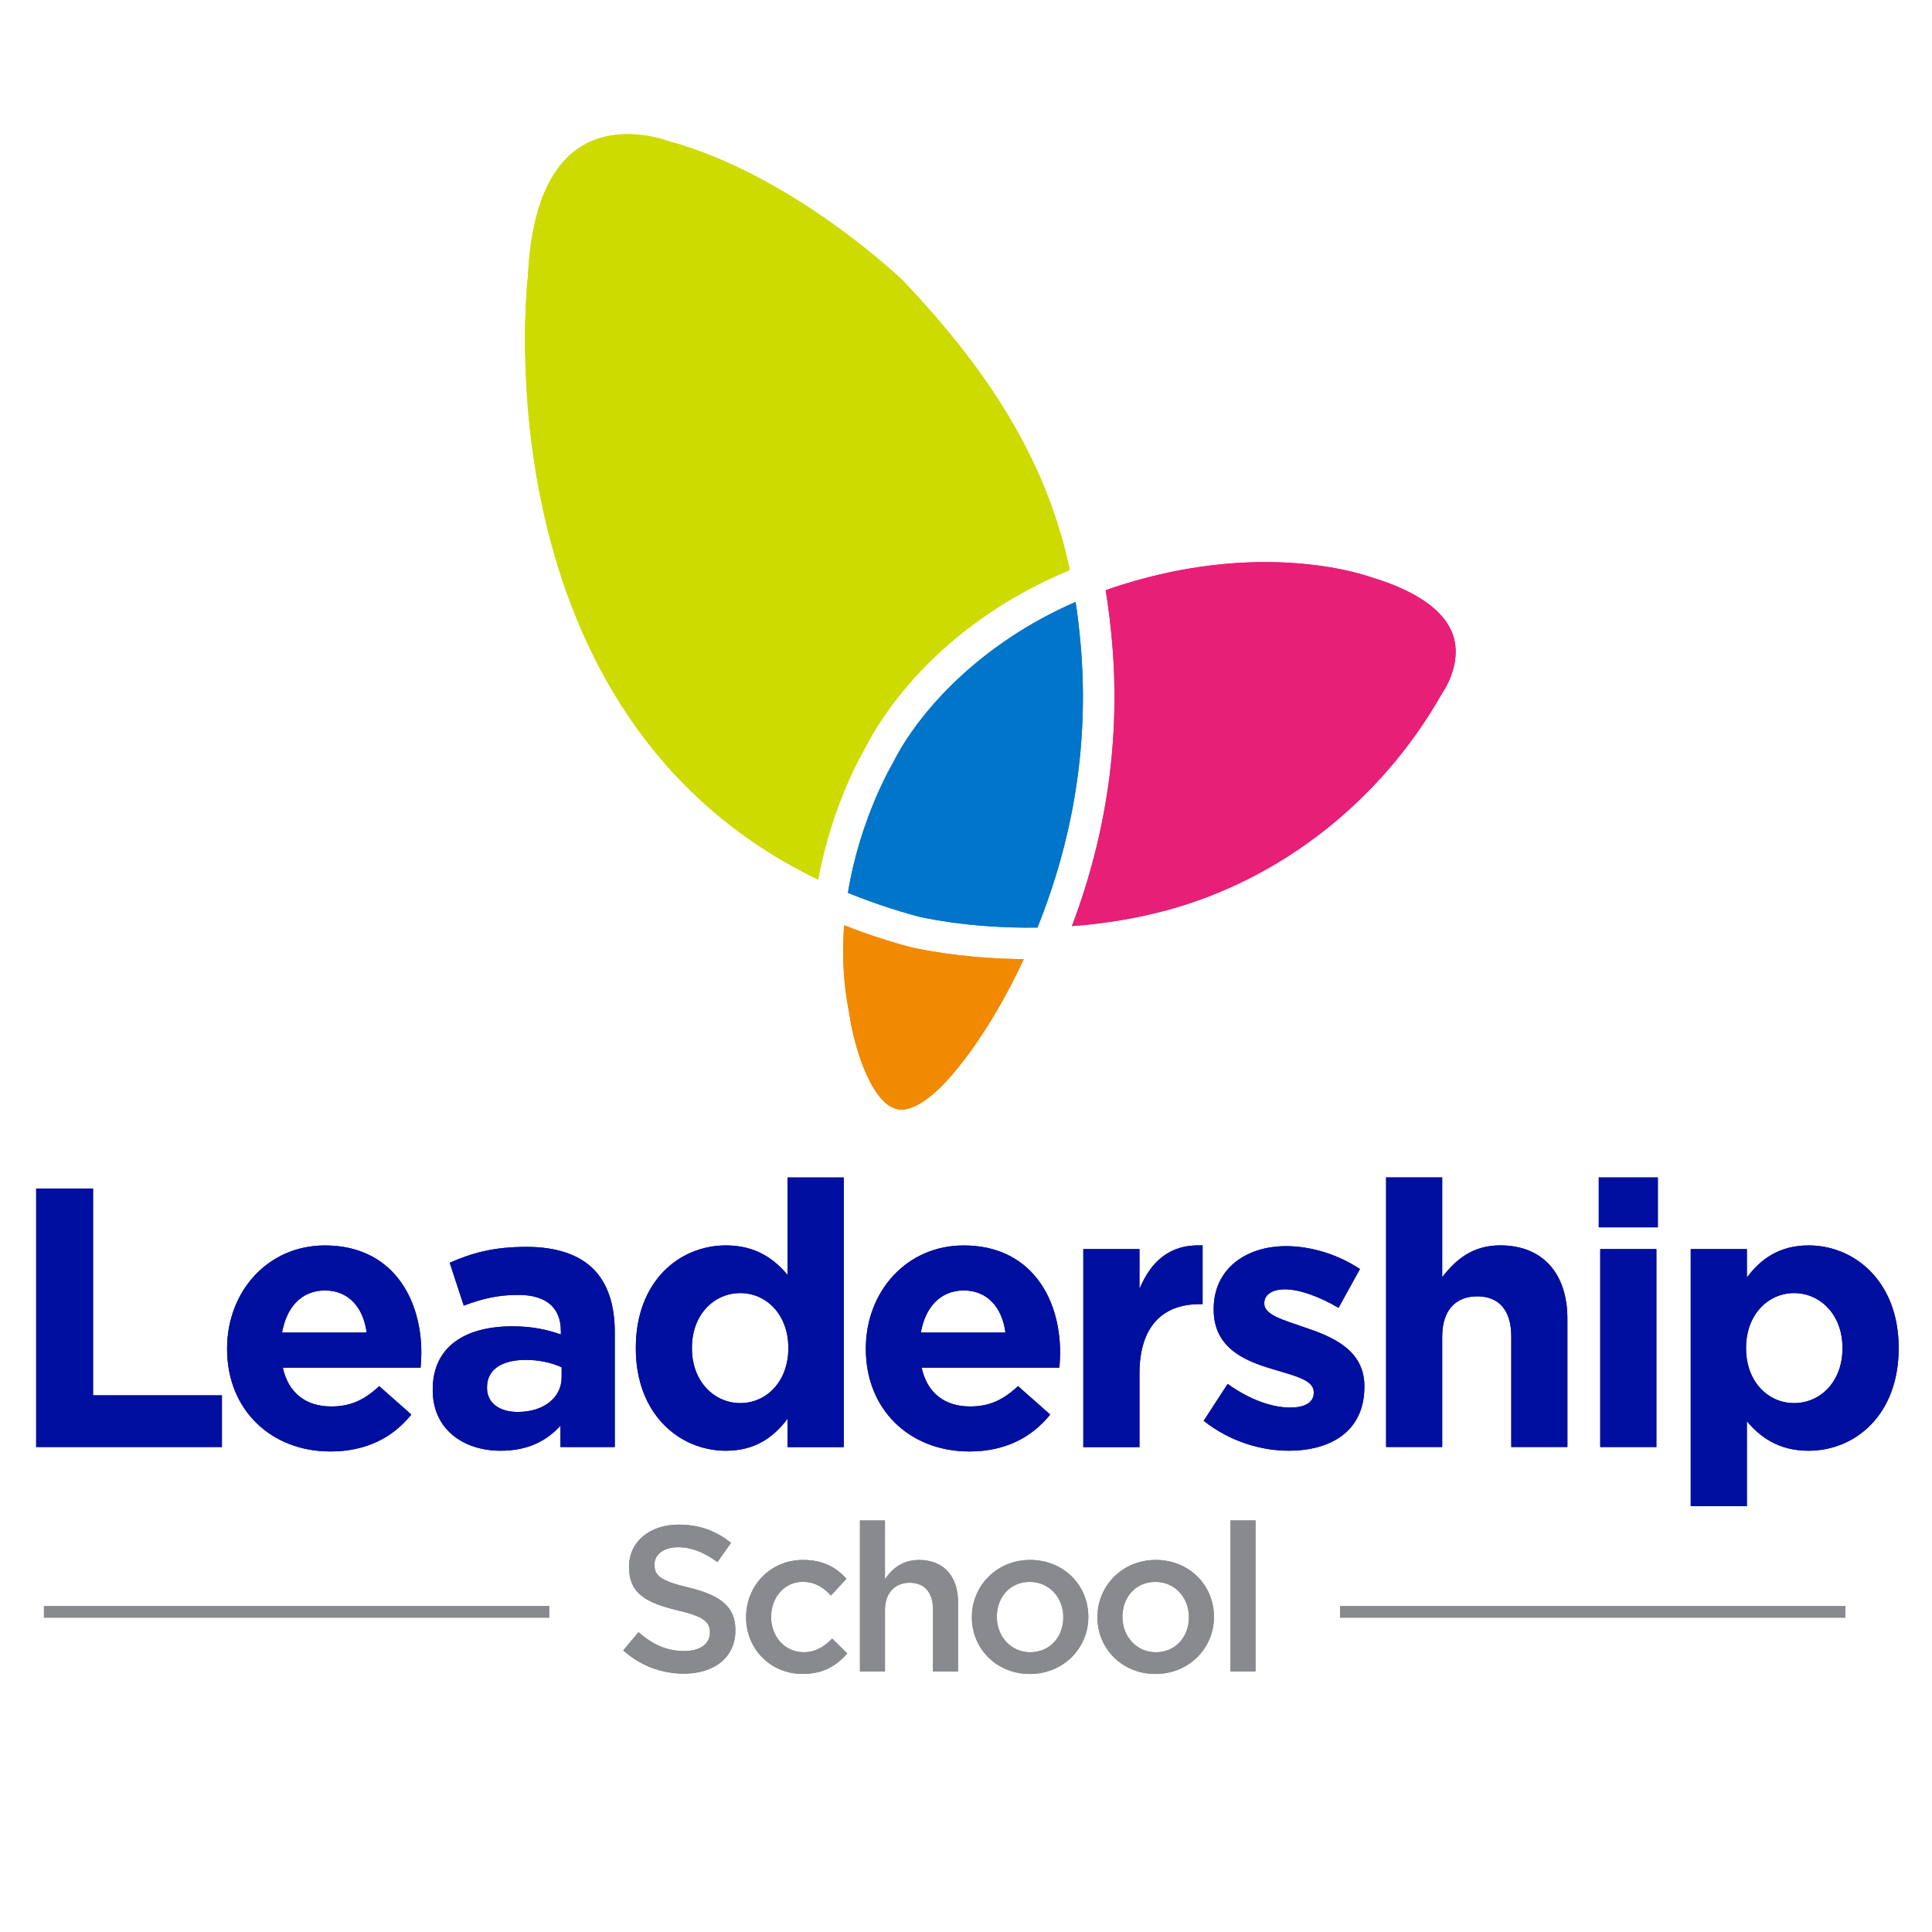 <?xml version="1.0" encoding="utf-8"?>
<!-- Generator: Adobe Illustrator 28.4.1, SVG Export Plug-In . SVG Version: 6.00 Build 0)  -->
<svg version="1.1" id="Capa_1" xmlns="http://www.w3.org/2000/svg" xmlns:xlink="http://www.w3.org/1999/xlink" x="0px" y="0px"
	 viewBox="0 0 500 500" style="enable-background:new 0 0 500 500;" xml:space="preserve">
<style type="text/css">
	.st0{fill:#000F9F;}
	.st1{fill:#898A8D;}
	.st2{fill:#0075C9;}
	.st3{fill:#CDDB00;}
	.st4{fill:#E81F76;}
	.st5{fill:#F18A00;}
</style>
<g>
	<g>
		<polygon class="st0" points="9.36,307.59 24.08,307.59 24.08,361.11 57.43,361.11 57.43,374.49 9.36,374.49 		"/>
		<path class="st0" d="M58.77,349.17v-0.19c0-14.62,10.42-26.66,25.33-26.66c17.11,0,24.94,13.28,24.94,27.81
			c0,1.15-0.09,2.48-0.19,3.82H73.19c1.44,6.6,6.02,10.04,12.52,10.04c4.87,0,8.41-1.53,12.43-5.26l8.31,7.36
			c-4.78,5.93-11.66,9.55-20.93,9.55C70.14,375.64,58.77,364.84,58.77,349.17 M94.89,344.86c-0.86-6.5-4.68-10.89-10.8-10.89
			c-6.02,0-9.94,4.3-11.09,10.89H94.89z"/>
		<path class="st0" d="M111.99,359.78v-0.19c0-11.18,8.51-16.34,20.64-16.34c5.16,0,8.89,0.86,12.52,2.1v-0.86
			c0-6.02-3.73-9.37-10.99-9.37c-5.54,0-9.46,1.05-14.14,2.77l-3.64-11.09c5.64-2.48,11.19-4.11,19.88-4.11
			c7.93,0,13.67,2.1,17.3,5.73c3.82,3.82,5.54,9.46,5.54,16.34v29.73h-14.05v-5.54c-3.54,3.92-8.41,6.5-15.48,6.5
			C119.92,375.45,111.99,369.9,111.99,359.78 M145.35,356.43v-2.58c-2.48-1.15-5.73-1.91-9.27-1.91c-6.21,0-10.04,2.48-10.04,7.07
			v0.19c0,3.92,3.25,6.21,7.93,6.21C140.76,365.41,145.35,361.69,145.35,356.43"/>
		<path class="st0" d="M164.55,348.98v-0.19c0-17.11,11.18-26.48,23.32-26.48c7.74,0,12.52,3.54,15.96,7.65v-25.23h14.53v69.77
			h-14.53v-7.36c-3.54,4.78-8.41,8.31-15.96,8.31C175.92,375.45,164.55,366.08,164.55,348.98 M204.02,348.98v-0.19
			c0-8.51-5.64-14.14-12.43-14.14c-6.78,0-12.52,5.54-12.52,14.14v0.19c0,8.51,5.74,14.14,12.52,14.14
			C198.38,363.12,204.02,357.48,204.02,348.98"/>
		<path class="st0" d="M224.08,349.17v-0.19c0-14.62,10.42-26.66,25.33-26.66c17.11,0,24.95,13.28,24.95,27.81
			c0,1.15-0.1,2.48-0.19,3.82h-35.65c1.43,6.6,6.02,10.04,12.52,10.04c4.87,0,8.41-1.53,12.43-5.26l8.32,7.36
			c-4.78,5.93-11.66,9.55-20.93,9.55C235.45,375.64,224.08,364.84,224.08,349.17 M260.21,344.86c-0.86-6.5-4.68-10.89-10.8-10.89
			c-6.02,0-9.94,4.3-11.09,10.89H260.21z"/>
		<path class="st0" d="M280.36,323.27h14.53v10.32c2.96-7.07,7.74-11.66,16.34-11.28v15.2h-0.76c-9.66,0-15.58,5.83-15.58,18.06
			v18.93h-14.53V323.27z"/>
		<path class="st0" d="M311.51,367.71l6.21-9.56c5.55,4.02,11.37,6.12,16.16,6.12c4.2,0,6.12-1.53,6.12-3.82v-0.19
			c0-3.15-4.97-4.2-10.61-5.93c-7.17-2.1-15.29-5.44-15.29-15.39v-0.19c0-10.42,8.41-16.25,18.73-16.25c6.5,0,13.57,2.2,19.12,5.93
			l-5.54,10.03c-5.07-2.96-10.13-4.78-13.86-4.78c-3.53,0-5.35,1.53-5.35,3.53v0.19c0,2.87,4.87,4.21,10.42,6.12
			c7.17,2.39,15.48,5.83,15.48,15.2v0.19c0,11.37-8.51,16.53-19.59,16.53C326.33,375.45,318.3,373.06,311.51,367.71"/>
		<path class="st0" d="M358.72,304.72h14.52v25.8c3.35-4.3,7.65-8.22,15.01-8.22c10.99,0,17.39,7.26,17.39,19.02v33.16h-14.52
			v-28.57c0-6.88-3.25-10.42-8.8-10.42c-5.54,0-9.08,3.54-9.08,10.42v28.57h-14.52V304.72z"/>
		<path class="st0" d="M413.76,304.73h15.29v12.9h-15.29V304.73z M414.14,323.26h14.53v51.23h-14.53V323.26z"/>
		<path class="st0" d="M437.56,323.27h14.53v7.36c3.54-4.78,8.41-8.32,15.96-8.32c11.95,0,23.32,9.37,23.32,26.48v0.19
			c0,17.11-11.18,26.47-23.32,26.47c-7.74,0-12.52-3.54-15.96-7.64v21.98h-14.53V323.27z M476.83,348.98v-0.19
			c0-8.51-5.73-14.14-12.52-14.14c-6.78,0-12.43,5.64-12.43,14.14v0.19c0,8.51,5.64,14.14,12.43,14.14
			C471.1,363.12,476.83,357.58,476.83,348.98"/>
	</g>
	<path class="st1" d="M161.29,427.12l3.96-4.71c3.59,3.11,7.18,4.88,11.84,4.88c4.07,0,6.64-1.87,6.64-4.71v-0.11
		c0-2.68-1.5-4.12-8.46-5.73c-7.98-1.93-12.48-4.29-12.48-11.19v-0.11c0-6.43,5.36-10.87,12.8-10.87c5.46,0,9.8,1.66,13.6,4.72
		l-3.53,4.98c-3.37-2.52-6.75-3.85-10.17-3.85c-3.86,0-6.11,1.98-6.11,4.45v0.11c0,2.89,1.71,4.18,8.89,5.89
		c7.93,1.93,12.05,4.77,12.05,10.98v0.11c0,7.02-5.52,11.19-13.39,11.19C171.19,433.11,165.78,431.13,161.29,427.12"/>
	<path class="st1" d="M193.09,418.6v-0.11c0-8.03,6.21-14.78,14.68-14.78c5.36,0,8.67,1.98,11.3,4.87l-4.02,4.34
		c-1.98-2.09-4.07-3.54-7.34-3.54c-4.71,0-8.14,4.07-8.14,9v0.11c0,5.03,3.48,9.1,8.46,9.1c3.05,0,5.3-1.45,7.34-3.53l3.91,3.85
		c-2.79,3.11-6.05,5.3-11.57,5.3C199.31,433.22,193.09,426.64,193.09,418.6"/>
	<path class="st1" d="M222.55,393.49h6.48v15.21c1.82-2.68,4.45-4.98,8.84-4.98c6.37,0,10.07,4.28,10.07,10.87v18h-6.48v-16.07
		c0-4.39-2.2-6.91-6.05-6.91c-3.75,0-6.38,2.62-6.38,7.01v15.96h-6.48V393.49z"/>
	<path class="st1" d="M251.52,418.6v-0.11c0-8.09,6.43-14.78,15.1-14.78c8.67,0,15.04,6.59,15.04,14.67v0.11
		c0,8.03-6.43,14.73-15.15,14.73C257.88,433.22,251.52,426.64,251.52,418.6 M275.18,418.6v-0.11c0-4.98-3.59-9.1-8.68-9.1
		c-5.2,0-8.52,4.07-8.52,9v0.11c0,4.93,3.59,9.1,8.62,9.1C271.86,427.6,275.18,423.48,275.18,418.6"/>
	<path class="st1" d="M284.02,418.6v-0.11c0-8.09,6.43-14.78,15.1-14.78c8.67,0,15.05,6.59,15.05,14.67v0.11
		c0,8.03-6.43,14.73-15.16,14.73C290.39,433.22,284.02,426.64,284.02,418.6 M307.69,418.6v-0.11c0-4.98-3.59-9.1-8.68-9.1
		c-5.19,0-8.52,4.07-8.52,9v0.11c0,4.93,3.59,9.1,8.62,9.1C304.37,427.6,307.69,423.48,307.69,418.6"/>
	<rect x="318.45" y="393.49" class="st1" width="6.48" height="39.09"/>
	<g>
		<rect x="11.37" y="415.65" class="st1" width="130.77" height="3"/>
	</g>
	<g>
		<rect x="346.81" y="415.65" class="st1" width="130.77" height="3"/>
	</g>
	<path class="st2" d="M279.66,166.74c-0.34-3.85-0.76-7.46-1.3-10.96c-24.81,10.8-40.64,28.4-47.34,41.8
		c-0.23,0.41-8.41,14.18-11.58,33.48c5.73,2.34,11.8,4.39,18.06,6.1c0,0,12.91,3.19,30.99,2.89
		C278.08,216.22,281.84,191.58,279.66,166.74"/>
	<path class="st3" d="M276.87,147.52c-5.62-26.35-19.11-49.65-43.39-75.09c-0.18-0.16-28.42-27.3-60.76-35.98l-0.4-0.13
		c-0.03-0.01-4.36-1.61-9.91-1.61c-15.75,0-24.66,12.7-25.77,36.73c-0.17,1.46-13.15,113.74,75.1,156.19
		c3.64-19.78,11.77-33.39,12.14-34C227.38,186.58,241.85,162.06,276.87,147.52"/>
	<path class="st4" d="M373.04,179.72l0.25-0.41c0.05-0.06,5.3-7.49,2.74-14.98c-2.14-6.29-9.48-11.45-21.22-14.95
		c-0.38-0.13-10.65-3.92-27.33-3.92c-12.68,0-25.69,2.14-38.67,6.37c-0.89,0.29-1.78,0.59-2.66,0.9c0.69,4.22,1.23,8.61,1.65,13.31
		c2.18,24.93-1.31,49.66-10.39,73.63c8.59-0.64,16.88-2.03,24.72-4.15C331.6,227.5,357.44,207.18,373.04,179.72"/>
	<path class="st5" d="M233.31,287.18c2.44,0,7.81-1.69,16.35-13.08c0.17-0.21,7.76-9.68,15.29-25.87
		c-17.19-0.17-28.98-3.03-29.49-3.16c-5.91-1.6-11.59-3.48-17.01-5.6c-0.59,7.94-0.12,15.69,1.38,23.07
		C221,270.74,225.77,287.18,233.31,287.18"/>
</g>
<g>
	<g>
		<polygon class="st0" points="9.36,307.59 24.08,307.59 24.08,361.11 57.43,361.11 57.43,374.49 9.36,374.49 		"/>
		<path class="st0" d="M58.77,349.17v-0.19c0-14.62,10.42-26.66,25.33-26.66c17.11,0,24.94,13.28,24.94,27.81
			c0,1.15-0.09,2.48-0.19,3.82H73.19c1.44,6.6,6.02,10.04,12.52,10.04c4.87,0,8.41-1.53,12.43-5.26l8.31,7.36
			c-4.78,5.93-11.66,9.55-20.93,9.55C70.14,375.64,58.77,364.84,58.77,349.17 M94.89,344.86c-0.86-6.5-4.68-10.89-10.8-10.89
			c-6.02,0-9.94,4.3-11.09,10.89H94.89z"/>
		<path class="st0" d="M111.99,359.78v-0.19c0-11.18,8.51-16.34,20.64-16.34c5.16,0,8.89,0.86,12.52,2.1v-0.86
			c0-6.02-3.73-9.37-10.99-9.37c-5.54,0-9.46,1.05-14.14,2.77l-3.64-11.09c5.64-2.48,11.19-4.11,19.88-4.11
			c7.93,0,13.67,2.1,17.3,5.73c3.82,3.82,5.54,9.46,5.54,16.34v29.73h-14.05v-5.54c-3.54,3.92-8.41,6.5-15.48,6.5
			C119.92,375.45,111.99,369.9,111.99,359.78 M145.35,356.43v-2.58c-2.48-1.15-5.73-1.91-9.27-1.91c-6.21,0-10.04,2.48-10.04,7.07
			v0.19c0,3.92,3.25,6.21,7.93,6.21C140.76,365.41,145.35,361.69,145.35,356.43"/>
		<path class="st0" d="M164.55,348.98v-0.19c0-17.11,11.18-26.48,23.32-26.48c7.74,0,12.52,3.54,15.96,7.65v-25.23h14.53v69.77
			h-14.53v-7.36c-3.54,4.78-8.41,8.31-15.96,8.31C175.92,375.45,164.55,366.08,164.55,348.98 M204.02,348.98v-0.19
			c0-8.51-5.64-14.14-12.43-14.14c-6.78,0-12.52,5.54-12.52,14.14v0.19c0,8.51,5.74,14.14,12.52,14.14
			C198.38,363.12,204.02,357.48,204.02,348.98"/>
		<path class="st0" d="M224.08,349.17v-0.19c0-14.62,10.42-26.66,25.33-26.66c17.11,0,24.95,13.28,24.95,27.81
			c0,1.15-0.1,2.48-0.19,3.82h-35.65c1.43,6.6,6.02,10.04,12.52,10.04c4.87,0,8.41-1.53,12.43-5.26l8.32,7.36
			c-4.78,5.93-11.66,9.55-20.93,9.55C235.45,375.64,224.08,364.84,224.08,349.17 M260.21,344.86c-0.86-6.5-4.68-10.89-10.8-10.89
			c-6.02,0-9.94,4.3-11.09,10.89H260.21z"/>
		<path class="st0" d="M280.36,323.27h14.53v10.32c2.96-7.07,7.74-11.66,16.34-11.28v15.2h-0.76c-9.66,0-15.58,5.83-15.58,18.06
			v18.93h-14.53V323.27z"/>
		<path class="st0" d="M311.51,367.71l6.21-9.56c5.55,4.02,11.37,6.12,16.16,6.12c4.2,0,6.12-1.53,6.12-3.82v-0.19
			c0-3.15-4.97-4.2-10.61-5.93c-7.17-2.1-15.29-5.44-15.29-15.39v-0.19c0-10.42,8.41-16.25,18.73-16.25c6.5,0,13.57,2.2,19.12,5.93
			l-5.54,10.03c-5.07-2.96-10.13-4.78-13.86-4.78c-3.53,0-5.35,1.53-5.35,3.53v0.19c0,2.87,4.87,4.21,10.42,6.12
			c7.17,2.39,15.48,5.83,15.48,15.2v0.19c0,11.37-8.51,16.53-19.59,16.53C326.33,375.45,318.3,373.06,311.51,367.71"/>
		<path class="st0" d="M358.72,304.72h14.52v25.8c3.35-4.3,7.65-8.22,15.01-8.22c10.99,0,17.39,7.26,17.39,19.02v33.16h-14.52
			v-28.57c0-6.88-3.25-10.42-8.8-10.42c-5.54,0-9.08,3.54-9.08,10.42v28.57h-14.52V304.72z"/>
		<path class="st0" d="M413.76,304.73h15.29v12.9h-15.29V304.73z M414.14,323.26h14.53v51.23h-14.53V323.26z"/>
		<path class="st0" d="M437.56,323.27h14.53v7.36c3.54-4.78,8.41-8.32,15.96-8.32c11.95,0,23.32,9.37,23.32,26.48v0.19
			c0,17.11-11.18,26.47-23.32,26.47c-7.74,0-12.52-3.54-15.96-7.64v21.98h-14.53V323.27z M476.83,348.98v-0.19
			c0-8.51-5.73-14.14-12.52-14.14c-6.78,0-12.43,5.64-12.43,14.14v0.19c0,8.51,5.64,14.14,12.43,14.14
			C471.1,363.12,476.83,357.58,476.83,348.98"/>
	</g>
	<path class="st1" d="M161.29,427.12l3.96-4.71c3.59,3.11,7.18,4.88,11.84,4.88c4.07,0,6.64-1.87,6.64-4.71v-0.11
		c0-2.68-1.5-4.12-8.46-5.73c-7.98-1.93-12.48-4.29-12.48-11.19v-0.11c0-6.43,5.36-10.87,12.8-10.87c5.46,0,9.8,1.66,13.6,4.72
		l-3.53,4.98c-3.37-2.52-6.75-3.85-10.17-3.85c-3.86,0-6.11,1.98-6.11,4.45v0.11c0,2.89,1.71,4.18,8.89,5.89
		c7.93,1.93,12.05,4.77,12.05,10.98v0.11c0,7.02-5.52,11.19-13.39,11.19C171.19,433.11,165.78,431.13,161.29,427.12"/>
	<path class="st1" d="M193.09,418.6v-0.11c0-8.03,6.21-14.78,14.68-14.78c5.36,0,8.67,1.98,11.3,4.87l-4.02,4.34
		c-1.98-2.09-4.07-3.54-7.34-3.54c-4.71,0-8.14,4.07-8.14,9v0.11c0,5.03,3.48,9.1,8.46,9.1c3.05,0,5.3-1.45,7.34-3.53l3.91,3.85
		c-2.79,3.11-6.05,5.3-11.57,5.3C199.31,433.22,193.09,426.64,193.09,418.6"/>
	<path class="st1" d="M222.55,393.49h6.48v15.21c1.82-2.68,4.45-4.98,8.84-4.98c6.37,0,10.07,4.28,10.07,10.87v18h-6.48v-16.07
		c0-4.39-2.2-6.91-6.05-6.91c-3.75,0-6.38,2.62-6.38,7.01v15.96h-6.48V393.49z"/>
	<path class="st1" d="M251.52,418.6v-0.11c0-8.09,6.43-14.78,15.1-14.78c8.67,0,15.04,6.59,15.04,14.67v0.11
		c0,8.03-6.43,14.73-15.15,14.73C257.88,433.22,251.52,426.64,251.52,418.6 M275.18,418.6v-0.11c0-4.98-3.59-9.1-8.68-9.1
		c-5.2,0-8.52,4.07-8.52,9v0.11c0,4.93,3.59,9.1,8.62,9.1C271.86,427.6,275.18,423.48,275.18,418.6"/>
	<path class="st1" d="M284.02,418.6v-0.11c0-8.09,6.43-14.78,15.1-14.78c8.67,0,15.05,6.59,15.05,14.67v0.11
		c0,8.03-6.43,14.73-15.16,14.73C290.39,433.22,284.02,426.64,284.02,418.6 M307.69,418.6v-0.11c0-4.98-3.59-9.1-8.68-9.1
		c-5.19,0-8.52,4.07-8.52,9v0.11c0,4.93,3.59,9.1,8.62,9.1C304.37,427.6,307.69,423.48,307.69,418.6"/>
	<rect x="318.45" y="393.49" class="st1" width="6.48" height="39.09"/>
	<g>
		<rect x="11.37" y="415.65" class="st1" width="130.77" height="3"/>
	</g>
	<g>
		<rect x="346.81" y="415.65" class="st1" width="130.77" height="3"/>
	</g>
	<path class="st2" d="M279.66,166.74c-0.34-3.85-0.76-7.46-1.3-10.96c-24.81,10.8-40.64,28.4-47.34,41.8
		c-0.23,0.41-8.41,14.18-11.58,33.48c5.73,2.34,11.8,4.39,18.06,6.1c0,0,12.91,3.19,30.99,2.89
		C278.08,216.22,281.84,191.58,279.66,166.74"/>
	<path class="st3" d="M276.87,147.52c-5.62-26.35-19.11-49.65-43.39-75.09c-0.18-0.16-28.42-27.3-60.76-35.98l-0.4-0.13
		c-0.03-0.01-4.36-1.61-9.91-1.61c-15.75,0-24.66,12.7-25.77,36.73c-0.17,1.46-13.15,113.74,75.1,156.19
		c3.64-19.78,11.77-33.39,12.14-34C227.38,186.58,241.85,162.06,276.87,147.52"/>
	<path class="st4" d="M373.04,179.72l0.25-0.41c0.05-0.06,5.3-7.49,2.74-14.98c-2.14-6.29-9.48-11.45-21.22-14.95
		c-0.38-0.13-10.65-3.92-27.33-3.92c-12.68,0-25.69,2.14-38.67,6.37c-0.89,0.29-1.78,0.59-2.66,0.9c0.69,4.22,1.23,8.61,1.65,13.31
		c2.18,24.93-1.31,49.66-10.39,73.63c8.59-0.64,16.88-2.03,24.72-4.15C331.6,227.5,357.44,207.18,373.04,179.72"/>
	<path class="st5" d="M233.31,287.18c2.44,0,7.81-1.69,16.35-13.08c0.17-0.21,7.76-9.68,15.29-25.87
		c-17.19-0.17-28.98-3.03-29.49-3.16c-5.91-1.6-11.59-3.48-17.01-5.6c-0.59,7.94-0.12,15.69,1.38,23.07
		C221,270.74,225.77,287.18,233.31,287.18"/>
</g>
</svg>
